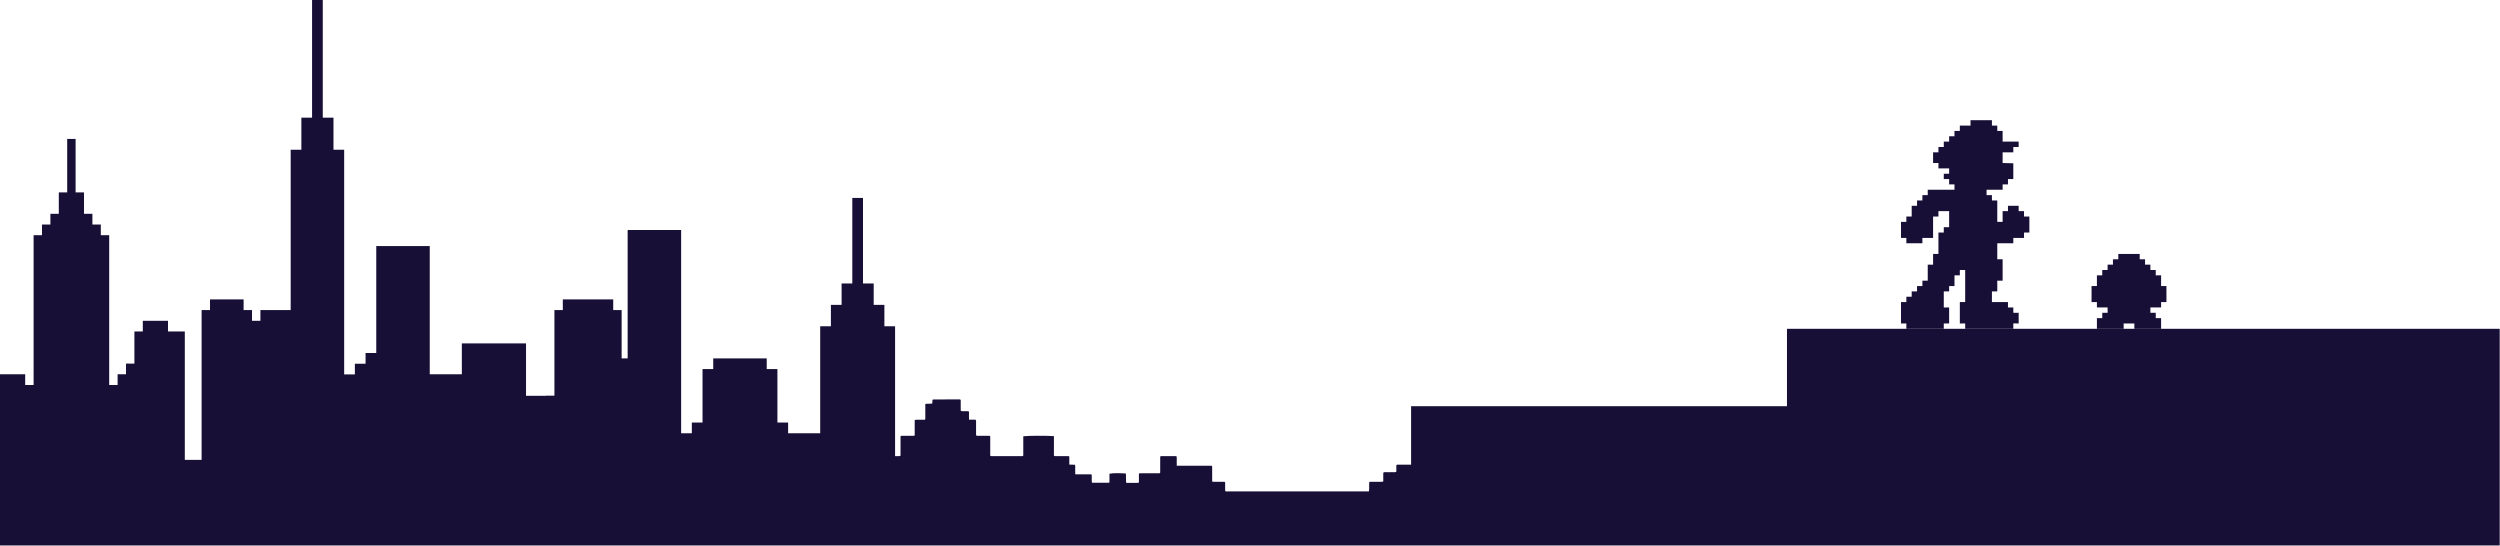 <?xml version="1.0" encoding="UTF-8"?> <svg xmlns="http://www.w3.org/2000/svg" width="2337" height="510" viewBox="0 0 2337 510" fill="none"><path d="M243.429 289.877H271.727V140H281.727V110H291.727V0H301.727V110H311.727V140H321.727V350H331.727V340H341.727V330H351.727V230H401.727V349.877H431.727V321.032H491.727V370H510.417V369.877H518.269V289.877H526.122V279.877H573.237V289.877H581.09V335H586.727V215H636.727V405H646.727V395H656.727V345H666.727V335H716.727V345H726.727V395H736.727V405H766.727V305H776.727V285H786.727V265H796.727V185H806.727V265H816.727V285H826.727V305H836.727V426.404C837.39 426.367 838.036 426.378 838.67 426.389C839.594 426.404 840.492 426.419 841.379 426.283C841.418 426.247 841.461 426.214 841.504 426.18L841.505 426.179C841.605 426.101 841.704 426.025 841.754 425.923C841.817 425.804 841.816 425.65 841.815 425.505L841.815 425.448V425.384C841.815 419.571 841.815 413.763 841.831 407.95C841.831 407.912 841.85 407.875 841.884 407.832C841.922 407.785 841.979 407.732 842.048 407.667C842.125 407.596 842.216 407.51 842.317 407.4H854.497C854.608 407.294 854.706 407.212 854.787 407.144C854.933 407.023 855.024 406.947 855.038 406.86C855.077 406.63 855.069 406.392 855.061 406.154C855.06 406.104 855.058 406.055 855.057 406.005C855.055 405.957 855.055 405.908 855.055 405.86V392.767C856.106 392.256 857.227 392.313 858.347 392.369C858.837 392.394 859.328 392.419 859.812 392.397C860.949 392.344 862.088 392.358 863.162 392.371C863.621 392.376 864.068 392.382 864.497 392.382C864.595 392.262 864.676 392.17 864.742 392.094C864.867 391.951 864.94 391.868 864.972 391.777C865.022 391.627 864.983 391.447 864.983 391.282V377.753C866.073 377.298 867.209 377.343 868.356 377.389C869.405 377.43 870.462 377.472 871.501 377.133L871.536 376.467C871.562 375.98 871.588 375.497 871.614 375.018C871.635 374.601 871.657 374.188 871.678 373.778C871.804 373.729 871.923 373.67 872.036 373.614C872.266 373.501 872.475 373.398 872.682 373.398C879.576 373.382 886.474 373.382 893.369 373.383L897.506 373.383C898.226 373.846 898.163 374.485 898.102 375.109C898.084 375.293 898.066 375.476 898.069 375.653C898.097 377.718 898.093 379.781 898.089 381.809C898.087 382.54 898.085 383.267 898.085 383.987C899.076 384.48 900.014 384.432 900.919 384.386C901.289 384.367 901.654 384.348 902.015 384.367C902.777 384.409 903.542 384.4 904.322 384.391C904.557 384.388 904.794 384.385 905.032 384.383C905.135 384.383 905.239 384.382 905.343 384.382C905.957 385.228 905.886 386.132 905.816 387.028C905.783 387.435 905.752 387.84 905.784 388.237C905.856 389.126 905.84 390.022 905.823 390.97C905.815 391.403 905.806 391.847 905.806 392.307H911.949C912.584 393.256 912.509 394.189 912.437 395.094C912.403 395.509 912.371 395.919 912.407 396.321C912.48 397.125 912.462 397.935 912.445 398.745C912.44 398.97 912.435 399.195 912.432 399.42C912.43 399.554 912.429 399.687 912.429 399.821C912.429 400.221 912.425 400.622 912.42 401.023C912.41 401.957 912.399 402.89 912.446 403.82C912.461 404.137 912.44 404.456 912.42 404.781C912.366 405.61 912.31 406.468 912.854 407.37H925.117C925.426 407.665 925.597 407.77 925.658 407.91C925.681 407.965 925.688 408.025 925.688 408.088C925.688 408.14 925.683 408.194 925.678 408.248C925.674 408.301 925.669 408.354 925.669 408.405V425.883C925.812 426.013 925.928 426.158 926.077 426.243C926.135 426.277 926.201 426.306 926.271 426.329C926.366 426.36 926.467 426.378 926.563 426.378C936.458 426.383 946.359 426.383 956.078 426.383C956.175 426.264 956.256 426.172 956.322 426.096C956.36 426.053 956.393 426.016 956.421 425.982C956.488 425.902 956.53 425.842 956.553 425.778C956.571 425.723 956.577 425.663 956.578 425.602C956.579 425.547 956.575 425.492 956.571 425.437C956.569 425.406 956.567 425.376 956.565 425.346C956.564 425.325 956.564 425.304 956.564 425.283V407.83C960.499 407.265 978.021 407.17 985.201 407.68V425.838C985.316 425.942 985.404 426.029 985.477 426.101C985.61 426.234 985.692 426.314 985.792 426.353C985.946 426.413 986.151 426.383 986.327 426.383H999.015C999.727 426.841 999.667 427.471 999.609 428.088C999.603 428.151 999.597 428.214 999.592 428.276C999.582 428.404 999.575 428.53 999.578 428.653C999.613 429.937 999.607 431.22 999.6 432.561C999.597 433.111 999.595 433.67 999.595 434.242C1000.59 434.419 1001.54 434.402 1002.49 434.386C1003.24 434.374 1003.99 434.361 1004.75 434.442C1005.23 435.385 1005.18 436.392 1005.12 437.401C1005.1 437.848 1005.08 438.295 1005.1 438.737C1005.15 439.745 1005.14 440.757 1005.12 441.842C1005.12 442.075 1005.12 442.312 1005.12 442.552C1005.11 442.82 1005.11 443.093 1005.11 443.372C1006.06 443.382 1006.95 443.384 1007.8 443.384C1008.22 443.384 1008.63 443.383 1009.03 443.383C1009.44 443.382 1009.84 443.382 1010.24 443.382H1020.14C1020.7 444.228 1020.63 445.091 1020.57 445.939C1020.53 446.404 1020.49 446.865 1020.56 447.316C1020.64 447.809 1020.61 448.308 1020.57 448.813C1020.52 449.626 1020.47 450.453 1020.86 451.286H1036.68C1036.87 451.101 1037.08 450.991 1037.1 450.861C1037.14 450.629 1037.13 450.389 1037.12 450.149C1037.12 450.053 1037.12 449.957 1037.12 449.861V442.872C1040.43 442.227 1044.09 442.162 1052.45 442.612C1052.6 444.076 1052.59 445.551 1052.57 447.03V447.031C1052.55 448.34 1052.53 449.652 1052.64 450.961C1053.42 451.569 1054.3 451.489 1055.17 451.408C1055.56 451.373 1055.94 451.338 1056.31 451.361C1057.78 451.446 1059.25 451.426 1060.72 451.371C1061.07 451.358 1061.43 451.375 1061.78 451.392C1062.7 451.436 1063.65 451.482 1064.65 451.036V442.932C1064.74 442.856 1064.8 442.789 1064.86 442.73L1064.93 442.662C1065.06 442.533 1065.14 442.453 1065.24 442.412C1065.29 442.394 1065.34 442.384 1065.39 442.38C1065.47 442.373 1065.55 442.378 1065.63 442.382C1065.68 442.384 1065.73 442.387 1065.78 442.387H1083.99C1084.71 441.917 1084.65 441.274 1084.59 440.648C1084.57 440.468 1084.55 440.29 1084.55 440.117C1084.58 436.759 1084.57 433.401 1084.57 430.113V430.07C1084.57 428.991 1084.57 427.919 1084.57 426.858C1084.7 426.758 1084.81 426.667 1084.89 426.594C1085.02 426.477 1085.11 426.403 1085.19 426.403C1089.96 426.388 1094.74 426.388 1099.63 426.388C1100.13 427.377 1100.08 428.405 1100.02 429.428C1100 429.868 1099.98 430.308 1100 430.743C1100.05 431.75 1100.04 432.762 1100.03 433.85C1100.02 434.344 1100.02 434.855 1100.02 435.387C1101.41 435.391 1102.68 435.39 1103.91 435.389C1104.51 435.388 1105.1 435.387 1105.7 435.387H1132.57C1132.66 435.463 1132.73 435.525 1132.8 435.578C1132.92 435.681 1133.01 435.756 1133.06 435.847C1133.13 435.964 1133.13 436.115 1133.12 436.257C1133.12 436.279 1133.12 436.301 1133.12 436.322C1133.12 440.822 1133.12 445.321 1133.14 449.821C1133.14 449.9 1133.23 449.98 1133.36 450.104C1133.43 450.176 1133.53 450.262 1133.63 450.371H1144.71C1144.76 450.416 1144.8 450.457 1144.84 450.494C1144.9 450.544 1144.95 450.588 1145 450.627C1145.14 450.748 1145.24 450.824 1145.25 450.911C1145.3 451.236 1145.27 451.576 1145.27 451.911V458.89C1145.82 459.525 1146.54 459.465 1147.23 459.408C1147.43 459.391 1147.63 459.375 1147.82 459.375C1190.85 459.39 1233.88 459.39 1276.91 459.39H1279.66C1279.96 457.712 1279.92 456.089 1279.89 454.478V454.475C1279.87 453.228 1279.85 451.988 1279.98 450.736C1280.86 450.238 1281.82 450.308 1282.79 450.379C1283.26 450.413 1283.73 450.447 1284.19 450.416C1284.96 450.363 1285.74 450.376 1286.51 450.389C1287.21 450.4 1287.9 450.411 1288.6 450.376C1289.05 450.354 1289.51 450.375 1289.98 450.397C1290.97 450.443 1292 450.491 1293.08 450.116V441.872C1294.05 441.255 1294.99 441.32 1295.91 441.382C1296.27 441.406 1296.62 441.43 1296.97 441.412C1297.72 441.373 1298.48 441.382 1299.24 441.391C1299.95 441.4 1300.67 441.408 1301.38 441.377C1301.73 441.361 1302.08 441.382 1302.44 441.402L1302.44 441.402C1303.35 441.455 1304.3 441.509 1305.29 440.982V434.862C1305.41 434.769 1305.5 434.686 1305.58 434.617C1305.71 434.498 1305.8 434.422 1305.89 434.413C1306.05 434.393 1306.2 434.388 1306.36 434.388C1306.48 434.388 1306.6 434.391 1306.72 434.393C1306.81 434.396 1306.9 434.398 1307 434.398H1319.09V379.684H1670.46V307.392H2336.73V509.877H0V349.877H23.558V359.877H31.41V219.877H39.263V209.877H47.115V199.877H54.968V179.877H62.821V129.877H70.673V179.877H78.526V199.877H86.378V209.877H94.231V219.877H102.083V359.877H109.936V349.877H117.788V339.877H125.641V309.877H133.494V299.877H157.051V309.877H172.756V429.877H188.462V289.877H196.314V279.877H227.724V289.877H235.577V299.877H243.429V289.877Z" fill="#170F36"></path><g clip-path="url(#clip0_108_2356)"><path d="M1807.05 142.391V152.391H1812.05V157.391H1822.05V162.391H1817.05V167.391H1822.05V172.391H1827.05V177.391H1802.05V182.391H1797.05V187.391H1792.05V192.391H1787.05V202.391H1782.05V207.391H1777.05V222.391H1782.05V227.391H1797.05V222.391H1807.05V202.391H1812.05V197.391H1822.05V212.391H1817.05V217.391H1812.05V237.391H1807.05V247.391H1802.05V262.391H1797.05V267.391H1792.05V272.391H1787.05V277.391H1782.05V282.391H1777.05V302.391H1782.05V307.391H1817.05V302.391H1822.05V287.391H1817.05V272.391H1822.05V267.391H1827.05V257.391H1832.05V252.391H1837.05V282.391H1832.05V302.391H1837.05V307.391H1882.05V302.29L1887.05 302.391V292.391H1882.05V287.391H1877.05V282.391H1862.05V272.391H1867.05V262.391H1872.05V242.391H1867.05V227.391H1882.05V222.391H1892.05V217.391H1897.05V202.391H1892.05V197.391H1887.05V192.391H1877.05V197.391H1872.05V207.391H1867.05V187.391H1862.05V182.391H1857.05V177.391H1872.05V172.391H1877.05V167.391H1882.05V152.627L1872.05 152.391V142.391H1882.05V137.391H1887.05V132.391H1872.05V122.391H1867.05V117.391H1862.05V112.391H1842.05V117.391H1832.05V122.391H1827.05V127.391H1822.05V132.391H1817.05V137.391H1812.05V142.391H1807.05Z" fill="#170F36"></path></g><path d="M1955.19 282.391V267.391H1960.19V257.391H1965.19V252.391H1970.19V247.391H1975.19V242.391H1980.19V237.391H2000.19V242.391H2005.19V247.391H2010.19V252.391H2015.19V257.391H2020.19V267.391H2025.19V282.391H2020.19V287.391H2010.19V292.391H2015.19V297.391H2020.19V307.391H1995.19V302.391H1985.19V307.391H1960.19V297.391H1965.19V292.391H1970.19V287.391H1960.19V282.391H1955.19Z" fill="#170F36"></path><defs><clipPath id="clip0_108_2356"><rect width="120" height="195" fill="white" transform="translate(1777.05 112.391)"></rect></clipPath></defs></svg> 
